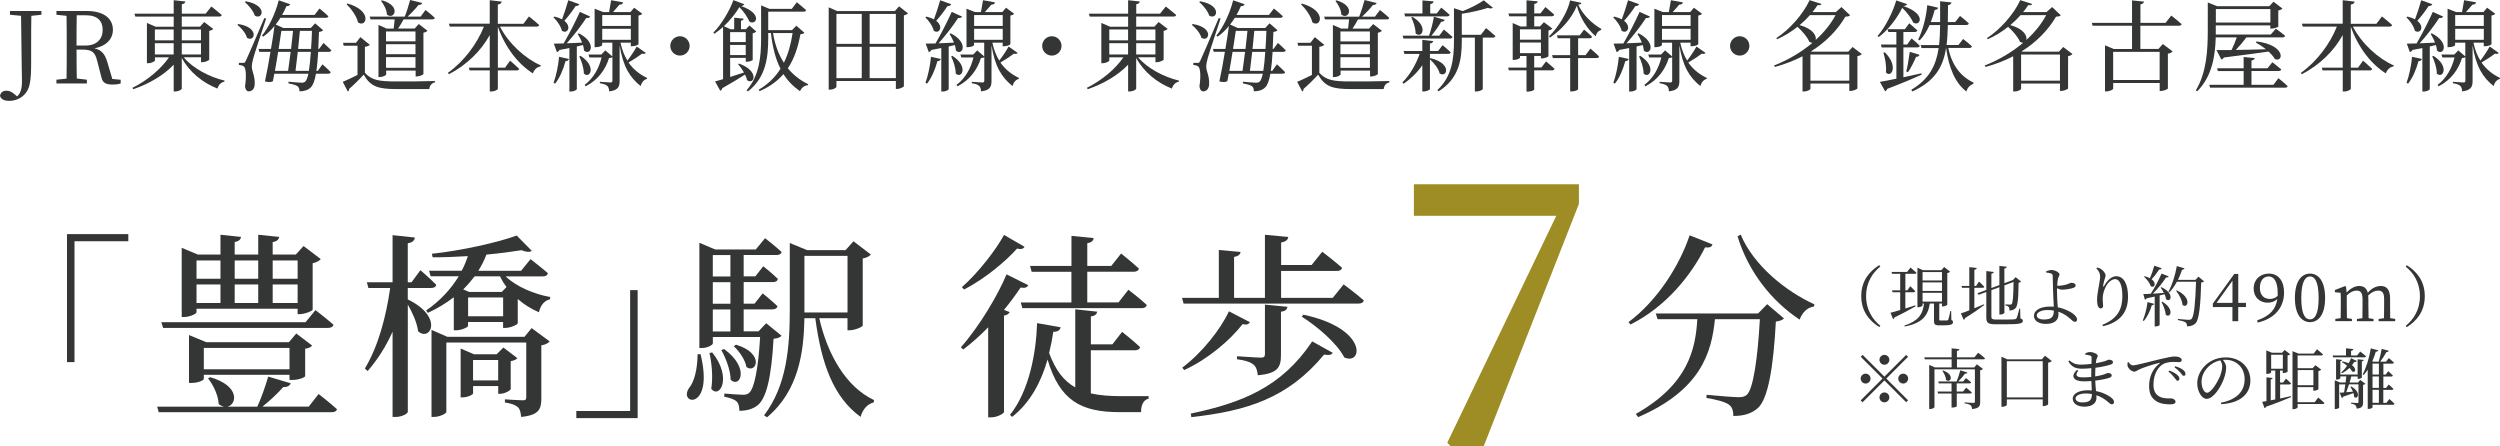 <?xml version="1.0" encoding="UTF-8"?>
<svg id="_レイヤー_2" data-name="レイヤー 2" xmlns="http://www.w3.org/2000/svg" viewBox="0 0 606.65 108.34">
  <defs>
    <style>
      .cls-1 {
        fill: #9e8c24;
      }

      .cls-1, .cls-2 {
        stroke-width: 0px;
      }

      .cls-2 {
        fill: #343636;
      }
    </style>
  </defs>
  <g id="contents">
    <g>
      <path class="cls-2" d="m10.06,3.58l-2.45.26c-.05,2.28-.05,4.61-.05,6.96v4.03c0,2.9-.07,4.27-.36,5.59-.53,2.66-2.71,4.06-4.94,4.06-1.01,0-1.97-.26-2.26-1.2.14-.91.77-1.27,1.58-1.27.62,0,1.15.22,1.87.79l.7.6c.79-.7,1.18-1.78,1.18-3.65,0-1.54-.1-4.1-.22-15.91l-2.69-.26v-.91h7.63v.91Z"/>
      <path class="cls-2" d="m29.28,19.35v.91c-.5.17-1.18.26-1.99.26-1.63,0-2.38-.46-2.66-1.68l-1.08-4.18c-.53-2.14-1.39-2.62-3.58-2.62h-1.39c0,2.45,0,4.75.05,7.01l2.45.29v.91h-7.39v-.91l2.45-.26c.05-2.3.05-4.61.05-6.96v-1.3c0-2.35,0-4.68-.05-6.98l-2.45-.26v-.91h7.37c3.98,0,6.34,1.7,6.34,4.61,0,2.06-1.51,3.91-4.51,4.44,1.66.36,2.54,1.3,3.14,3.31l1.22,4.13,2.04.19Zm-8.57-8.3c2.81,0,4.2-1.61,4.2-3.79s-1.25-3.55-4.01-3.55h-2.28c-.05,2.33-.05,4.63-.05,7.34h2.14Z"/>
      <path class="cls-2" d="m44.59,13.92c2.23,2.69,6.29,4.78,9.91,5.64l-.05.26c-.79.14-1.42.77-1.68,1.68-3.58-1.42-6.79-3.98-8.66-7.44v7.44c0,.26-.82.7-1.58.7h-.38v-6.5c-2.42,2.54-5.86,4.58-9.79,5.95l-.22-.34c3.65-1.8,6.91-4.56,8.86-7.39h-3.41v.77c0,.19-.84.65-1.63.65h-.31V5.57l2.11.91h4.39v-2.45h-9.31l-.22-.72h9.53V.05l2.83.31c-.07.34-.26.58-.86.67v2.28h5.78l1.39-1.73s1.56,1.2,2.52,2.06c-.07.26-.31.38-.65.38h-9.05v2.45h4.42l1.01-1.13,2.21,1.68c-.17.17-.5.38-.98.48v6.98c-.02.17-1.01.62-1.68.62h-.31v-1.2h-4.18Zm-7.01-6.77v2.64h4.56v-2.64h-4.56Zm0,6.07h4.56v-2.74h-4.56v2.74Zm6.53-6.07v2.64h4.66v-2.64h-4.66Zm4.66,6.07v-2.74h-4.66v2.74h4.66Z"/>
      <path class="cls-2" d="m57.82,5.83c5.3.84,3.96,4.54,2.11,3.34-.29-1.13-1.39-2.4-2.33-3.14l.22-.19Zm6.77-1.34c-.98,2.93-2.81,8.45-3.12,9.62-.22.74-.36,1.51-.36,2.11.02,1.13.79,2.21.7,4.22-.05,1.08-.6,1.73-1.46,1.73-.46,0-.79-.41-.89-1.2.36-2.47.24-4.49-.31-4.85-.31-.24-.7-.31-1.18-.36v-.5h1.06c.31,0,.38-.02.62-.5q.43-.84,4.49-10.37l.46.1ZM59.62.31c5.47.96,4.1,4.66,2.21,3.48-.36-1.15-1.49-2.5-2.42-3.29l.22-.19Zm17.59,12.27c-.1,1.82-.24,3.36-.43,4.61h.34l1.13-1.58s1.27,1.1,1.99,1.9c-.05.26-.29.38-.62.38h-2.95c-.29,1.66-.7,2.74-1.2,3.26-.7.74-1.66,1.01-2.81,1.01,0-.53-.1-.91-.41-1.2-.36-.31-1.3-.55-2.26-.72l.02-.41c1.01.1,2.62.24,3.14.24.48,0,.7-.07.96-.31.26-.26.5-.89.72-1.87h-8.26c-.1.65-.22,1.25-.34,1.8-.43.26-.94.31-1.94.07.46-2.11.94-4.68,1.34-7.18h-2.71l-.17-.7h3c.36-2.09.67-4.06.86-5.57-.84,1.03-1.75,1.9-2.74,2.59l-.31-.24c1.63-2.02,3.22-5.23,4.08-8.59l2.78.96c-.1.29-.41.5-.91.46-.31.74-.67,1.46-1.06,2.14h7.87l1.2-1.56s1.37,1.08,2.16,1.87c-.05.26-.26.38-.62.38h-11.02c-.36.58-.74,1.13-1.15,1.63l1.85.84h6.67l1.06-1.13,1.94,1.68c-.17.19-.46.34-1.01.41-.05,1.51-.1,2.88-.17,4.13h.19l1.08-1.46s1.18,1.06,1.9,1.78c-.05.26-.29.38-.62.38h-2.59Zm-9.72,0c-.24,1.54-.5,3.14-.77,4.61h3.19c.19-1.27.41-2.93.62-4.61h-3.05Zm.79-5.09c-.17,1.18-.41,2.71-.67,4.39h3.02c.19-1.56.36-3.12.48-4.39h-2.83Zm6.67,9.7c.19-1.18.36-2.74.48-4.61h-3.17c-.19,1.68-.38,3.34-.55,4.61h3.24Zm-2.18-9.7c-.12,1.27-.26,2.83-.43,4.39h3.14c.1-1.32.17-2.78.22-4.39h-2.93Z"/>
      <path class="cls-2" d="m88.54,17.67c1.68,1.82,3.43,2.09,7.61,2.09,2.76,0,6.5,0,9.38-.1v.34c-.79.17-1.25.72-1.37,1.61h-7.99c-4.39,0-6.26-.58-7.92-3.5-1.01,1.13-2.57,2.66-3.55,3.48.05.34-.07.48-.31.6l-1.22-2.33c.89-.36,2.26-1.01,3.58-1.68v-7.08h-3.36l-.14-.72h3.14l1.06-1.37,2.3,1.87c-.17.19-.53.38-1.2.48v6.31ZM84.34.86c6.17,1.75,4.56,6.02,2.52,4.56-.31-1.49-1.63-3.29-2.76-4.39l.24-.17Zm5.57,3.84l-.19-.67h8.5c.48-1.2.98-2.83,1.3-4.03l2.93.72c-.07.29-.38.5-.89.48-.65.84-1.66,1.92-2.64,2.83h3.14l1.2-1.61s1.42,1.1,2.26,1.92c-.07.26-.31.36-.62.36h-6.96c-.38.72-.89,1.56-1.34,2.23h4.01l1.01-1.1,2.11,1.63c-.14.19-.5.38-.98.48v10.01c-.02.17-.94.6-1.58.6h-.31v-1.42h-7.15v.91c0,.22-.74.65-1.56.65h-.31V6.05l1.99.89h1.7c.1-.7.17-1.56.24-2.23h-5.83ZM92.69.07c4.82,1.37,2.95,4.9,1.2,3.46-.05-1.13-.74-2.47-1.44-3.31l.24-.14Zm.98,7.56v2.4h7.15v-2.4h-7.15Zm0,5.52h7.15v-2.42h-7.15v2.42Zm7.15,3.31v-2.59h-7.15v2.59h7.15Z"/>
      <path class="cls-2" d="m121.32,6.46c2.16,4.18,6.17,7.78,9.91,9.41l-.07.26c-.82.12-1.51.7-1.85,1.68-3.62-2.3-6.7-6.26-8.5-11.33v9.94h1.75l1.22-1.7s1.39,1.18,2.21,1.99c-.07.26-.26.38-.6.38h-4.58v4.44c0,.24-.79.67-1.58.67h-.38v-5.11h-4.9l-.17-.67h5.06v-7.9c-2.16,3.89-5.54,7.2-9.91,9.5l-.24-.34c3.94-2.81,7.08-7.06,8.74-11.23h-8.28l-.22-.7h9.91V.05l2.9.34c-.07.36-.26.6-.94.72v4.66h6.22l1.34-1.78s1.56,1.22,2.47,2.09c-.07.26-.31.38-.65.38h-8.88Z"/>
      <path class="cls-2" d="m140.59,1.01c-.1.26-.41.48-.91.46-.79,1.22-1.82,2.57-2.74,3.58,1.87,1.44.72,3.34-.6,2.4-.24-1.1-1.22-2.47-2.04-3.24l.24-.19c.77.19,1.37.41,1.85.67.5-1.3,1.06-3.05,1.51-4.63l2.69.96Zm-6.26,19.08c.62-1.68,1.13-4.06,1.34-6.31l2.4.53c-.1.29-.36.53-.84.53-.55,2.06-1.44,4.1-2.52,5.45l-.38-.19Zm5.64-8.83v10.37c0,.14-.6.58-1.49.58h-.31v-10.56c-.74.14-1.54.31-2.42.48-.14.31-.38.46-.62.5l-.74-2.04c.55,0,1.37-.02,2.38-.05,1.37-2.33,2.93-5.42,3.94-7.66l2.52,1.15c-.14.24-.48.41-.98.34-1.1,1.73-2.95,4.15-4.73,6.14,1.13-.05,2.4-.1,3.72-.17-.29-.77-.7-1.51-1.06-2.11l.29-.14c4.54,2.33,2.78,5.62,1.25,4.18-.02-.43-.12-.89-.26-1.34l-1.46.34Zm.91,2.3c4.03,2.59,2.21,5.71.79,4.27.02-1.32-.58-3.05-1.1-4.15l.31-.12Zm15.82-.72c-.1.19-.46.34-.89.17-.74.58-2.04,1.44-3.29,2.16,1.25,1.8,2.83,2.93,4.49,3.74l-.02.24c-.74.17-1.27.82-1.54,1.73-2.62-2.11-4.27-4.7-5.09-9.91v8.66c0,1.34-.31,2.3-2.54,2.54-.02-.55-.14-1.01-.43-1.3-.31-.29-.82-.53-1.82-.67v-.36s2.11.17,2.54.17c.38,0,.5-.12.5-.43v-5.71c-.17.14-.41.17-.82.22-.84,2.69-2.59,5.28-5.69,6.86l-.22-.36c2.18-1.63,3.5-4.13,4.1-6.65h-2.95l-.22-.7h3.1l.98-1.01,1.7,1.46v-3.34h-2.47v.6c0,.14-.6.5-1.54.5h-.29V2.11l2.09.82h1.42c.17-.86.38-2.06.5-2.88l2.93.53c-.1.36-.41.55-.91.55-.43.53-1.06,1.22-1.58,1.8h4.25l.89-1.06,1.97,1.46c-.17.22-.41.36-.91.43v6.96c0,.1-.67.5-1.56.5h-.31v-.86h-2.5c.38,1.78.96,3.19,1.68,4.34.84-1.08,1.82-2.59,2.26-3.41l2.18,1.54Zm-10.56-9.19v2.64h6.94v-2.64h-6.94Zm6.94,6v-2.66h-6.94v2.66h6.94Z"/>
      <path class="cls-2" d="m165,13.49c-1.3,0-2.35-1.06-2.35-2.35s1.06-2.35,2.35-2.35,2.35,1.06,2.35,2.35-1.06,2.35-2.35,2.35Z"/>
      <path class="cls-2" d="m179.35,15.43c5.06,1.87,3.65,5.26,1.94,4.03-.1-.43-.26-.89-.5-1.37-1.37.89-3.19,1.99-5.52,3.31-.07.31-.29.55-.5.62l-1.25-2.26c.46-.12,1.13-.31,1.94-.55V6.53c-.67.62-1.39,1.18-2.11,1.66l-.26-.26c1.99-1.97,4.08-5.59,4.87-7.9l2.62.98c-.07.24-.29.41-.72.46,5.54,1.99,3.41,4.9,1.97,3.72-.38-.91-1.25-2.28-2.4-3.46-.89,1.46-2.23,3.19-3.77,4.63l1.61.74h.89v-2.81l2.3.24c-.05.24-.22.43-.65.5v2.06h1.2l.84-.91,1.66,1.46c-.14.17-.48.36-.86.43v6.48c-.05.1-.72.43-1.37.43h-.31v-.94h-3.79v4.63c1.03-.31,2.18-.7,3.36-1.08-.43-.74-.96-1.49-1.44-2.02l.26-.17Zm-2.18-7.63v2.4h3.79v-2.4h-3.79Zm3.79,5.57v-2.47h-3.79v2.47h3.79Zm14.23-5.42c-.19.24-.41.29-.96.36-.55,2.98-1.42,5.83-3.05,8.26,1.34,1.63,3,2.93,4.94,3.86l-.07.24c-.82.05-1.54.6-1.92,1.46-1.63-1.13-2.98-2.5-4.01-4.15-1.42,1.63-3.29,3.05-5.78,4.13l-.24-.34c2.33-1.34,4.03-3.07,5.3-5.09-1.18-2.3-1.92-5.14-2.33-8.67h-.65v1.2c0,4.37-.43,9.53-4.92,12.96l-.34-.24c3.1-3.55,3.53-8.06,3.53-12.7V1.3l2.04.86h5.4l1.22-1.61s1.42,1.13,2.26,1.9c-.05.26-.29.38-.6.38h-8.59v4.49h5.76l1.06-1.08,1.94,1.7Zm-7.61.07c.48,2.88,1.37,5.26,2.64,7.2,1.08-2.18,1.73-4.61,2.11-7.2h-4.75Z"/>
      <path class="cls-2" d="m220.35,3.24c-.17.19-.53.38-1.01.5v17.19c-.05.17-.94.65-1.66.65h-.29v-1.92h-14.42v1.37c0,.26-.7.72-1.54.72h-.34V1.78l2.06.91h13.99l1.03-1.15,2.16,1.7Zm-17.38.14v7.27h6.14V3.38h-6.14Zm0,15.58h6.14v-7.61h-6.14v7.61Zm8.06-15.58v7.27h6.36V3.38h-6.36Zm6.36,15.58v-7.61h-6.36v7.61h6.36Z"/>
      <path class="cls-2" d="m230.83,1.01c-.1.26-.41.48-.91.46-.79,1.22-1.82,2.57-2.74,3.58,1.87,1.44.72,3.34-.6,2.4-.24-1.1-1.22-2.47-2.04-3.24l.24-.19c.77.19,1.37.41,1.85.67.5-1.3,1.06-3.05,1.51-4.63l2.69.96Zm-6.26,19.08c.62-1.68,1.13-4.06,1.34-6.31l2.4.53c-.1.29-.36.53-.84.53-.55,2.06-1.44,4.1-2.52,5.45l-.38-.19Zm5.64-8.83v10.37c0,.14-.6.58-1.49.58h-.31v-10.56c-.74.14-1.54.31-2.42.48-.14.31-.38.46-.62.5l-.74-2.04c.55,0,1.37-.02,2.38-.05,1.37-2.33,2.93-5.42,3.94-7.66l2.52,1.15c-.14.24-.48.41-.98.34-1.1,1.73-2.95,4.15-4.73,6.14,1.13-.05,2.4-.1,3.72-.17-.29-.77-.7-1.51-1.06-2.11l.29-.14c4.54,2.33,2.78,5.62,1.25,4.18-.02-.43-.12-.89-.26-1.34l-1.46.34Zm.91,2.3c4.03,2.59,2.21,5.71.79,4.27.02-1.32-.58-3.05-1.1-4.15l.31-.12Zm15.82-.72c-.1.19-.46.34-.89.17-.74.58-2.04,1.44-3.29,2.16,1.25,1.8,2.83,2.93,4.49,3.74l-.02.24c-.74.17-1.27.82-1.54,1.73-2.62-2.11-4.27-4.7-5.09-9.91v8.66c0,1.34-.31,2.3-2.54,2.54-.02-.55-.14-1.01-.43-1.3-.31-.29-.82-.53-1.82-.67v-.36s2.11.17,2.54.17c.38,0,.5-.12.5-.43v-5.71c-.17.14-.41.17-.82.22-.84,2.69-2.59,5.28-5.69,6.86l-.22-.36c2.18-1.63,3.5-4.13,4.1-6.65h-2.95l-.22-.7h3.1l.98-1.01,1.7,1.46v-3.34h-2.47v.6c0,.14-.6.5-1.54.5h-.29V2.11l2.09.82h1.42c.17-.86.38-2.06.5-2.88l2.93.53c-.1.36-.41.55-.91.55-.43.53-1.06,1.22-1.58,1.8h4.25l.89-1.06,1.97,1.46c-.17.22-.41.36-.91.43v6.96c0,.1-.67.5-1.56.5h-.31v-.86h-2.5c.38,1.78.96,3.19,1.68,4.34.84-1.08,1.82-2.59,2.26-3.41l2.18,1.54Zm-10.56-9.19v2.64h6.94v-2.64h-6.94Zm6.94,6v-2.66h-6.94v2.66h6.94Z"/>
      <path class="cls-2" d="m255.24,13.49c-1.3,0-2.35-1.06-2.35-2.35s1.06-2.35,2.35-2.35,2.35,1.06,2.35,2.35-1.06,2.35-2.35,2.35Z"/>
      <path class="cls-2" d="m276.19,13.92c2.23,2.69,6.29,4.78,9.91,5.64l-.05.26c-.79.14-1.42.77-1.68,1.68-3.58-1.42-6.79-3.98-8.66-7.44v7.44c0,.26-.82.7-1.58.7h-.38v-6.5c-2.42,2.54-5.86,4.58-9.79,5.95l-.22-.34c3.65-1.8,6.91-4.56,8.86-7.39h-3.41v.77c0,.19-.84.65-1.63.65h-.31V5.57l2.11.91h4.39v-2.45h-9.31l-.22-.72h9.53V.05l2.83.31c-.07.34-.26.58-.86.67v2.28h5.78l1.39-1.73s1.56,1.2,2.52,2.06c-.07.26-.31.38-.65.38h-9.05v2.45h4.42l1.01-1.13,2.21,1.68c-.17.17-.5.38-.98.48v6.98c-.02.17-1.01.62-1.68.62h-.31v-1.2h-4.18Zm-7.01-6.77v2.64h4.56v-2.64h-4.56Zm0,6.07h4.56v-2.74h-4.56v2.74Zm6.53-6.07v2.64h4.66v-2.64h-4.66Zm4.66,6.07v-2.74h-4.66v2.74h4.66Z"/>
      <path class="cls-2" d="m289.42,5.83c5.3.84,3.96,4.54,2.11,3.34-.29-1.13-1.39-2.4-2.33-3.14l.22-.19Zm6.77-1.34c-.98,2.93-2.81,8.45-3.12,9.62-.22.74-.36,1.51-.36,2.11.02,1.13.79,2.21.7,4.22-.05,1.08-.6,1.73-1.46,1.73-.46,0-.79-.41-.89-1.2.36-2.47.24-4.49-.31-4.85-.31-.24-.7-.31-1.18-.36v-.5h1.06c.31,0,.38-.02.62-.5q.43-.84,4.49-10.37l.46.1Zm-4.97-4.18c5.47.96,4.1,4.66,2.21,3.48-.36-1.15-1.49-2.5-2.42-3.29l.22-.19Zm17.59,12.27c-.1,1.82-.24,3.36-.43,4.61h.34l1.13-1.58s1.27,1.1,1.99,1.9c-.05.26-.29.38-.62.38h-2.95c-.29,1.66-.7,2.74-1.2,3.26-.7.74-1.66,1.01-2.81,1.01,0-.53-.1-.91-.41-1.2-.36-.31-1.3-.55-2.26-.72l.02-.41c1.01.1,2.62.24,3.14.24.48,0,.7-.07.96-.31.26-.26.5-.89.72-1.87h-8.26c-.1.65-.22,1.25-.34,1.8-.43.26-.94.31-1.94.07.46-2.11.94-4.68,1.34-7.18h-2.71l-.17-.7h3c.36-2.09.67-4.06.86-5.57-.84,1.03-1.75,1.9-2.74,2.59l-.31-.24c1.63-2.02,3.22-5.23,4.08-8.59l2.78.96c-.1.29-.41.5-.91.46-.31.74-.67,1.46-1.06,2.14h7.87l1.2-1.56s1.37,1.08,2.16,1.87c-.05.26-.26.38-.62.38h-11.02c-.36.58-.74,1.13-1.15,1.63l1.85.84h6.67l1.06-1.13,1.94,1.68c-.17.19-.46.34-1.01.41-.05,1.51-.1,2.88-.17,4.13h.19l1.08-1.46s1.18,1.06,1.9,1.78c-.05.26-.29.38-.62.38h-2.59Zm-9.72,0c-.24,1.54-.5,3.14-.77,4.61h3.19c.19-1.27.41-2.93.62-4.61h-3.05Zm.79-5.09c-.17,1.18-.41,2.71-.67,4.39h3.02c.19-1.56.36-3.12.48-4.39h-2.83Zm6.67,9.7c.19-1.18.36-2.74.48-4.61h-3.17c-.19,1.68-.38,3.34-.55,4.61h3.24Zm-2.18-9.7c-.12,1.27-.26,2.83-.43,4.39h3.14c.1-1.32.17-2.78.22-4.39h-2.93Z"/>
      <path class="cls-2" d="m320.14,17.67c1.68,1.82,3.43,2.09,7.61,2.09,2.76,0,6.5,0,9.38-.1v.34c-.79.17-1.25.72-1.37,1.61h-7.99c-4.39,0-6.26-.58-7.92-3.5-1.01,1.13-2.57,2.66-3.55,3.48.05.34-.07.48-.31.6l-1.22-2.33c.89-.36,2.26-1.01,3.58-1.68v-7.08h-3.36l-.14-.72h3.14l1.06-1.37,2.3,1.87c-.17.19-.53.38-1.2.48v6.31Zm-4.2-16.8c6.17,1.75,4.56,6.02,2.52,4.56-.31-1.49-1.63-3.29-2.76-4.39l.24-.17Zm5.57,3.84l-.19-.67h8.5c.48-1.2.98-2.83,1.3-4.03l2.93.72c-.07.29-.38.5-.89.48-.65.84-1.66,1.92-2.64,2.83h3.14l1.2-1.61s1.42,1.1,2.26,1.92c-.07.26-.31.36-.62.36h-6.96c-.38.72-.89,1.56-1.34,2.23h4.01l1.01-1.1,2.11,1.63c-.14.19-.5.38-.98.48v10.01c-.02.17-.94.6-1.58.6h-.31v-1.42h-7.15v.91c0,.22-.74.65-1.56.65h-.31V6.05l1.99.89h1.7c.1-.7.17-1.56.24-2.23h-5.83Zm2.78-4.63c4.82,1.37,2.95,4.9,1.2,3.46-.05-1.13-.74-2.47-1.44-3.31l.24-.14Zm.98,7.56v2.4h7.15v-2.4h-7.15Zm0,5.52h7.15v-2.42h-7.15v2.42Zm7.15,3.31v-2.59h-7.15v2.59h7.15Z"/>
      <path class="cls-2" d="m347.04,14.09c5.47,1.3,4.08,4.92,2.3,3.72-.24-1.15-1.37-2.54-2.35-3.41v7.2c0,.19-.82.6-1.49.6h-.36v-6.38c-1.2,1.75-2.74,3.26-4.54,4.51l-.29-.34c1.87-1.87,3.29-4.39,4.18-6.91h-3.7l-.19-.7h4.54v-2.71l2.62.29c-.02.29-.24.53-.77.6v1.82h1.97l1.1-1.42s1.2.98,1.97,1.73c-.07.26-.31.38-.65.38h-4.39v1.06l.05-.05Zm-6.48-4.73l-.19-.7h6.41c.46-1.37.96-3.24,1.18-4.61l2.62.77c-.1.26-.36.48-.86.46-.55.98-1.49,2.3-2.38,3.38h1.92l1.1-1.49s1.32,1.06,2.11,1.8c-.07.26-.31.38-.65.38h-11.26Zm.24-6.1h4.37V.1l2.71.24c-.05.34-.24.55-.82.65v2.28h1.58l1.1-1.42s1.27,1.01,2.04,1.75c-.07.26-.31.38-.65.38h-10.18l-.17-.72Zm1.94.84c4.06,2.35,2.21,5.42.77,3.98,0-1.25-.55-2.86-1.06-3.86l.29-.12Zm17.86,2.71s1.42,1.13,2.28,1.94c-.07.26-.31.38-.65.38h-2.42v12.46c0,.14-.62.6-1.61.6h-.31v-13.06h-3.17v.77c0,4.32-.55,9.12-5.64,12.26l-.29-.31c3.5-3.26,4.03-7.46,4.03-11.98V1.99l2.14.7c1.92-.74,3.98-1.82,5.09-2.62l2.21,1.8c-.22.22-.62.24-1.25.05-1.54.5-4.01,1.1-6.29,1.42v5.11h4.63l1.25-1.63Z"/>
      <path class="cls-2" d="m375.17,14.91s1.27,1.06,2.06,1.78c-.07.26-.29.38-.62.38h-4.32v4.66c-.02.12-.62.5-1.56.5h-.31v-5.16h-4.27l-.19-.67h4.46v-2.81h-1.58v.41c0,.17-.74.55-1.51.55h-.26V5.59l1.9.84h1.46v-2.47h-4.2l-.19-.7h4.39V.07l2.71.26c-.05.31-.24.53-.84.62v2.3h1.51l1.2-1.54s1.32,1.08,2.14,1.85c-.05.26-.31.38-.65.38h-4.2v2.47h1.39l.96-1.03,2.06,1.56c-.17.17-.53.36-.96.46v6.24c-.05.17-.94.53-1.54.53h-.29v-.6h-1.63v2.81h1.75l1.13-1.49Zm-6.34-7.8v2.52h5.09v-2.52h-5.09Zm0,5.78h5.09v-2.57h-5.09v2.57Zm14.93-12.19c-.05.26-.29.38-.79.43,1.1,2.45,3.38,4.61,5.59,5.88l-.02.26c-.72.22-1.2.82-1.32,1.54-2.04-1.73-3.79-4.46-4.58-7.42-1.22,3.05-3.86,5.98-6.53,7.73l-.22-.31c2.18-2.04,4.58-5.98,5.11-8.71l2.76.6Zm2.16,11.09s1.34,1.1,2.11,1.92c-.05.26-.29.38-.6.38h-4.49v7.56c-.02.12-.62.53-1.58.53h-.34v-8.09h-4.2l-.19-.72h4.39v-4.08h-3.02l-.19-.72h5.52l1.06-1.39s1.2.98,1.94,1.73c-.07.26-.31.38-.62.38h-2.76v4.08h1.8l1.18-1.58Z"/>
      <path class="cls-2" d="m397.75,1.01c-.1.26-.41.48-.91.46-.79,1.22-1.82,2.57-2.74,3.58,1.87,1.44.72,3.34-.6,2.4-.24-1.1-1.22-2.47-2.04-3.24l.24-.19c.77.19,1.37.41,1.85.67.5-1.3,1.06-3.05,1.51-4.63l2.69.96Zm-6.26,19.08c.62-1.68,1.13-4.06,1.34-6.31l2.4.53c-.1.29-.36.53-.84.53-.55,2.06-1.44,4.1-2.52,5.45l-.38-.19Zm5.64-8.83v10.37c0,.14-.6.58-1.49.58h-.31v-10.56c-.74.14-1.54.31-2.42.48-.14.31-.38.46-.62.5l-.74-2.04c.55,0,1.37-.02,2.38-.05,1.37-2.33,2.93-5.42,3.94-7.66l2.52,1.15c-.14.24-.48.41-.98.34-1.1,1.73-2.95,4.15-4.73,6.14,1.13-.05,2.4-.1,3.72-.17-.29-.77-.7-1.51-1.06-2.11l.29-.14c4.54,2.33,2.78,5.62,1.25,4.18-.02-.43-.12-.89-.26-1.34l-1.46.34Zm.91,2.3c4.03,2.59,2.21,5.71.79,4.27.02-1.32-.58-3.05-1.1-4.15l.31-.12Zm15.82-.72c-.1.19-.46.34-.89.17-.74.58-2.04,1.44-3.29,2.16,1.25,1.8,2.83,2.93,4.49,3.74l-.02.24c-.74.17-1.27.82-1.54,1.73-2.62-2.11-4.27-4.7-5.09-9.91v8.66c0,1.34-.31,2.3-2.54,2.54-.02-.55-.14-1.01-.43-1.3-.31-.29-.82-.53-1.82-.67v-.36s2.11.17,2.54.17c.38,0,.5-.12.5-.43v-5.71c-.17.14-.41.17-.82.22-.84,2.69-2.59,5.28-5.69,6.86l-.22-.36c2.18-1.63,3.5-4.13,4.1-6.65h-2.95l-.22-.7h3.1l.98-1.01,1.7,1.46v-3.34h-2.47v.6c0,.14-.6.5-1.54.5h-.29V2.11l2.09.82h1.42c.17-.86.38-2.06.5-2.88l2.93.53c-.1.36-.41.55-.91.55-.43.53-1.06,1.22-1.58,1.8h4.25l.89-1.06,1.97,1.46c-.17.22-.41.36-.91.43v6.96c0,.1-.67.5-1.56.5h-.31v-.86h-2.5c.38,1.78.96,3.19,1.68,4.34.84-1.08,1.82-2.59,2.26-3.41l2.18,1.54Zm-10.56-9.19v2.64h6.94v-2.64h-6.94Zm6.94,6v-2.66h-6.94v2.66h6.94Z"/>
      <path class="cls-2" d="m422.16,13.49c-1.3,0-2.35-1.06-2.35-2.35s1.06-2.35,2.35-2.35,2.35,1.06,2.35,2.35-1.06,2.35-2.35,2.35Z"/>
      <path class="cls-2" d="m451.78,13.13c-.17.19-.55.41-1.06.5v7.82c-.02.17-.98.62-1.66.62h-.31v-1.8h-9.43v1.27c0,.17-.62.65-1.58.65h-.34v-8.54c-2.02,1.06-4.25,1.92-6.7,2.59l-.22-.34c3.48-1.37,6.7-3.29,9.34-5.52-.22,0-.48-.05-.77-.22-.46-1.18-1.75-2.64-2.88-3.65-1.51,1.2-3.19,2.26-4.92,3l-.22-.26c3.26-2.11,6.53-5.83,8.09-9.22l2.88.94c-.1.24-.29.36-.94.26-.36.58-.79,1.13-1.25,1.7h5.67l1.37-1.22,2.09,1.99c-.19.24-.48.31-1.13.34-1.92,3.24-4.7,6.14-8.35,8.42l.17.07h8.88l1.03-1.13,2.23,1.7Zm-12.58-9.46c-.74.84-1.58,1.66-2.5,2.42,3.29.91,4.15,2.64,3.89,3.6,2.02-1.82,3.67-3.86,4.82-6.02h-6.22Zm9.55,15.91v-6.34h-9.43v6.34h9.43Z"/>
      <path class="cls-2" d="m464.26,5.45c-.43-.96-1.39-2.35-2.66-3.55-1.2,2.42-3.31,5.3-5.69,7.08l-.31-.24c1.97-2.18,3.84-6.12,4.54-8.64l2.62.89c-.07.26-.31.46-.94.46,5.98,2.02,3.96,5.14,2.45,4.01Zm2.06,12.65c-1.87.86-4.56,2.02-8.35,3.46-.1.29-.29.5-.53.58l-1.27-2.28c.86-.12,2.28-.41,4.01-.77v-7.58h-3.58l-.17-.7h3.74v-3.05h-1.94l-.19-.67h4.2l1.06-1.44s1.22,1.03,1.97,1.73c-.07.26-.31.38-.65.38h-2.74v3.05h.91l1.08-1.49s1.25,1.03,1.99,1.8c-.07.26-.29.38-.62.38h-3.36v7.25c1.37-.31,2.86-.62,4.37-.96l.07.31Zm-8.95-5.4c3.38,3.29,1.58,6.38.26,4.87.19-1.51-.19-3.46-.6-4.78l.34-.1Zm5.21,4.66c.31-1.22.62-3.14.84-4.78l2.38.72c-.1.29-.36.5-.84.5-.55,1.25-1.25,2.71-1.97,3.72l-.41-.17Zm10.2-5.71c.86,4.25,3.1,6.98,6.12,8.38l-.05.29c-.86.38-1.51,1.03-1.66,1.9-2.74-2.06-4.27-5.71-4.94-10.56h-.02c-.72,4.58-2.69,8.04-8.18,10.54l-.26-.41c4.34-2.57,6-5.86,6.65-10.13h-4.18l-.17-.72h4.44c.17-1.49.24-3.12.26-4.85h-2.57c-.65,1.46-1.44,2.76-2.4,3.72l-.36-.22c1.08-2.14,1.92-5.18,2.21-8.33l2.66.62c-.1.29-.34.5-.86.53-.26,1.03-.58,2.02-.94,2.95h2.26c.02-1.58,0-3.26,0-5.06l2.76.29c-.07.34-.29.58-.84.67-.02,1.44-.02,2.81-.05,4.1h1.78l1.18-1.49s1.32,1.03,2.14,1.82c-.07.26-.31.38-.65.38h-4.44c-.05,1.73-.12,3.36-.31,4.85h2.88l1.13-1.46s1.37,1.03,2.14,1.8c-.05.26-.29.38-.62.38h-5.09Z"/>
      <path class="cls-2" d="m502.9,13.13c-.17.19-.55.41-1.06.5v7.82c-.02.17-.98.62-1.66.62h-.31v-1.8h-9.43v1.27c0,.17-.62.65-1.58.65h-.34v-8.54c-2.02,1.06-4.25,1.92-6.7,2.59l-.22-.34c3.48-1.37,6.7-3.29,9.34-5.52-.22,0-.48-.05-.77-.22-.46-1.18-1.75-2.64-2.88-3.65-1.51,1.2-3.19,2.26-4.92,3l-.22-.26c3.26-2.11,6.53-5.83,8.09-9.22l2.88.94c-.1.24-.29.36-.94.26-.36.58-.79,1.13-1.25,1.7h5.67l1.37-1.22,2.09,1.99c-.19.24-.48.31-1.13.34-1.92,3.24-4.7,6.14-8.35,8.42l.17.07h8.88l1.03-1.13,2.23,1.7Zm-12.58-9.46c-.74.84-1.58,1.66-2.5,2.42,3.29.91,4.15,2.64,3.89,3.6,2.02-1.82,3.67-3.86,4.82-6.02h-6.22Zm9.55,15.91v-6.34h-9.43v6.34h9.43Z"/>
      <path class="cls-2" d="m526.87,3.77s1.58,1.22,2.52,2.09c-.07.26-.29.38-.65.38h-9.36v5.64h4.39l1.06-1.2,2.38,1.8c-.17.22-.6.46-1.15.55v8.47c-.02.14-1.03.58-1.7.58h-.29v-1.94h-11.28v1.37c0,.22-.84.67-1.68.67h-.31v-11.18l2.14.89h4.42v-5.64h-9.58l-.17-.7h9.75V.1l2.9.29c-.07.34-.29.58-.86.67v4.49h6.1l1.39-1.78Zm-14.09,8.81v6.84h11.28v-6.84h-11.28Z"/>
      <path class="cls-2" d="m537.67,9.07c-.12,4.25-.79,9.38-4.49,13.08l-.34-.22c2.62-4.37,2.9-9.72,2.9-14.62V.6l2.28.91h12.65l1.01-1.1,2.18,1.66c-.14.19-.53.38-1.01.48v3.89c-.02.14-1.01.5-1.63.5h-.31v-.77h-13.23v2.21h13.35l1.22-1.42s1.37.96,2.26,1.73c-.07.26-.31.38-.65.38h-8.74c-.77,1.03-1.73,2.16-2.57,3.05,2.11-.02,4.63-.1,7.3-.17-.82-.65-1.68-1.22-2.45-1.63l.19-.26c7.1.86,6.58,5.18,4.44,4.27-.34-.6-.89-1.22-1.56-1.82-2.54.38-6.02.84-10.82,1.44-.14.26-.38.43-.62.48l-1.18-2.28c.89.02,2.14.02,3.65,0,.46-.94.94-2.09,1.27-3.07h-5.11Zm15.22,9.91s1.39,1.1,2.23,1.92c-.07.26-.31.38-.62.38h-18.19l-.22-.7h8.35v-3.34h-6.26l-.17-.67h6.43v-2.74l2.69.26c-.05.29-.24.5-.79.6v1.87h3.89l1.18-1.46s1.32,1.01,2.16,1.75c-.07.26-.31.38-.65.38h-6.58v3.34h5.33l1.22-1.61Zm-15.19-16.78v3.26h13.23v-3.26h-13.23Z"/>
      <path class="cls-2" d="m570.96,6.46c2.16,4.18,6.17,7.78,9.91,9.41l-.07.26c-.82.12-1.51.7-1.85,1.68-3.62-2.3-6.7-6.26-8.5-11.33v9.94h1.75l1.22-1.7s1.39,1.18,2.21,1.99c-.07.26-.26.38-.6.38h-4.58v4.44c0,.24-.79.67-1.58.67h-.38v-5.11h-4.9l-.17-.67h5.06v-7.9c-2.16,3.89-5.54,7.2-9.91,9.5l-.24-.34c3.94-2.81,7.08-7.06,8.74-11.23h-8.28l-.22-.7h9.91V.05l2.9.34c-.07.36-.26.6-.94.72v4.66h6.22l1.34-1.78s1.56,1.22,2.47,2.09c-.07.26-.31.38-.65.38h-8.88Z"/>
      <path class="cls-2" d="m590.23,1.01c-.1.26-.41.48-.91.46-.79,1.22-1.82,2.57-2.74,3.58,1.87,1.44.72,3.34-.6,2.4-.24-1.1-1.22-2.47-2.04-3.24l.24-.19c.77.19,1.37.41,1.85.67.5-1.3,1.06-3.05,1.51-4.63l2.69.96Zm-6.26,19.08c.62-1.68,1.13-4.06,1.34-6.31l2.4.53c-.1.29-.36.53-.84.53-.55,2.06-1.44,4.1-2.52,5.45l-.38-.19Zm5.64-8.83v10.37c0,.14-.6.58-1.49.58h-.31v-10.56c-.74.14-1.54.31-2.42.48-.14.31-.38.46-.62.5l-.74-2.04c.55,0,1.37-.02,2.38-.05,1.37-2.33,2.93-5.42,3.94-7.66l2.52,1.15c-.14.24-.48.41-.98.34-1.1,1.73-2.95,4.15-4.73,6.14,1.13-.05,2.4-.1,3.72-.17-.29-.77-.7-1.51-1.06-2.11l.29-.14c4.54,2.33,2.78,5.62,1.25,4.18-.02-.43-.12-.89-.26-1.34l-1.46.34Zm.91,2.3c4.03,2.59,2.21,5.71.79,4.27.02-1.32-.58-3.05-1.1-4.15l.31-.12Zm15.82-.72c-.1.19-.46.34-.89.17-.74.58-2.04,1.44-3.29,2.16,1.25,1.8,2.83,2.93,4.49,3.74l-.02.24c-.74.17-1.27.82-1.54,1.73-2.62-2.11-4.27-4.7-5.09-9.91v8.66c0,1.34-.31,2.3-2.54,2.54-.02-.55-.14-1.01-.43-1.3-.31-.29-.82-.53-1.82-.67v-.36s2.11.17,2.54.17c.38,0,.5-.12.5-.43v-5.71c-.17.14-.41.17-.82.22-.84,2.69-2.59,5.28-5.69,6.86l-.22-.36c2.18-1.63,3.5-4.13,4.1-6.65h-2.95l-.22-.7h3.1l.98-1.01,1.7,1.46v-3.34h-2.47v.6c0,.14-.6.5-1.54.5h-.29V2.11l2.09.82h1.42c.17-.86.38-2.06.5-2.88l2.93.53c-.1.36-.41.55-.91.55-.43.53-1.06,1.22-1.58,1.8h4.25l.89-1.06,1.97,1.46c-.17.22-.41.36-.91.43v6.96c0,.1-.67.5-1.56.5h-.31v-.86h-2.5c.38,1.78.96,3.19,1.68,4.34.84-1.08,1.82-2.59,2.26-3.41l2.18,1.54Zm-10.56-9.19v2.64h6.94v-2.64h-6.94Zm6.94,6v-2.66h-6.94v2.66h6.94Z"/>
    </g>
    <g>
      <g>
        <path class="cls-2" d="m16.26,56.81h14.88v1.73h-13.06v29.33h-1.82v-31.06Z"/>
        <path class="cls-2" d="m77.31,95.6s2.78,2.16,4.46,3.7c-.1.48-.58.72-1.25.72h-42l-.38-1.34h16.18c-.38-.1-.82-.29-1.25-.62-.1-2.16-1.34-4.7-2.59-6.24l.53-.29c7.3,2.11,6.48,6.62,4.18,7.15h7.25c.96-2.11,2.02-5.09,2.64-7.3l5.47,1.63c-.24.58-.82.96-1.82.91-1.25,1.44-3.17,3.26-5.04,4.75h11.23l2.4-3.07Zm-37.73-16.03l-.43-1.39h35l2.4-2.93s2.64,2.02,4.37,3.55c-.14.53-.62.77-1.3.77h-40.04Zm8.11-3.79c0,.34-1.58,1.15-3.07,1.15h-.53v-16.8l3.89,1.63h5.52v-4.8l4.99.53c-.1.62-.53,1.06-1.54,1.25v3.02h5.71v-4.8l5.09.53c-.1.62-.53,1.1-1.58,1.25v3.02h5.62l1.87-2.06,4.18,3.17c-.29.38-1.06.82-1.97,1.01v11.28c-.05.29-1.87,1.06-3.07,1.06h-.58v-1.3h-24.53v.86Zm22.56,16.42v-1.25h-20.79v1.01c0,.24-1.15.96-3.02.96h-.58v-11.62l4.18,1.73h20.07l1.78-2.11,3.84,2.93c-.29.38-.72.62-1.68.77v6.67c0,.19-1.34.91-3.17.91h-.62Zm-22.56-28.99v4.42h5.81v-4.42h-5.81Zm5.81,5.81h-5.81v4.51h5.81v-4.51Zm16.75,20.59v-5.18h-20.79v5.18h20.79Zm-13.3-26.4v4.42h5.71v-4.42h-5.71Zm0,10.32h5.71v-4.51h-5.71v4.51Zm9.22-10.32v4.42h6.05v-4.42h-6.05Zm6.05,10.32v-4.51h-6.05v4.51h6.05Z"/>
        <path class="cls-2" d="m98.96,72.66c8.83,4.27,5.42,10.37,2.5,7.73-.24-2.02-1.39-4.56-2.5-6.48v26.02c0,.48-1.54,1.25-2.93,1.25h-.77v-20.69c-1.54,3.46-3.55,6.67-6.05,9.55l-.67-.62c3.26-5.42,5.14-12.53,6.14-19.54h-5.28l-.38-1.39h6.24v-11.43l5.42.58c-.14.72-.53,1.2-1.73,1.39v9.46h.91l2.16-2.93s2.4,2.06,3.84,3.55c-.1.53-.58.77-1.25.77h-5.66v2.78Zm23.71-5.62c2.64,2.54,6.91,4.32,10.85,5.04l-.05.53c-1.34.34-2.3,1.39-2.69,3.17-1.87-.82-3.6-1.87-5.14-3.22v5.86c0,.38-1.82,1.15-2.98,1.15h-.58v-1.44h-8.5v.96c0,.29-1.54,1.06-2.93,1.06h-.53v-8.02c-1.92,1.49-4.03,2.74-6.29,3.79l-.43-.58c3.26-2.21,6-5.14,7.92-8.3h-6.82l-.38-1.34h7.92c.62-1.15,1.1-2.35,1.49-3.55-2.83.19-5.76.29-8.54.29l-.19-.86c7.2-.77,15.99-2.74,20.59-4.42l3.65,3.7c-.43.38-1.34.34-2.5-.14-2.4.38-5.33.77-8.5,1.06-.53,1.39-1.2,2.69-1.97,3.94h10.37l2.3-2.83s2.64,2.02,4.22,3.41c-.14.53-.53.77-1.2.77h-9.12Zm6.34,12.58l4.37,3.22c-.29.38-1.01.82-2.02.96v12.86c0,2.59-.53,4.08-4.9,4.51-.1-1.01-.24-1.82-.77-2.35-.62-.53-1.49-.91-3.17-1.15v-.77s3.46.24,4.32.24c.77,0,.86-.24.86-.82v-13.2h-19.39v16.85c0,.34-1.54,1.2-3.02,1.2h-.58v-21.12l3.84,1.68h18.72l1.73-2.11Zm-5.09,14.79c0,.34-1.49,1.15-2.54,1.15h-.48v-1.87h-6.1v1.78c0,.29-1.34.96-2.54.96h-.48v-11.86l3.22,1.39h5.52l1.63-1.63,3.41,2.59c-.24.29-.91.62-1.63.72v6.77Zm-8.74-27.36c-.86,1.1-1.78,2.21-2.78,3.17l1.44.62h7.92l1.15-1.2c-.62-.82-1.15-1.68-1.58-2.59h-6.14Zm6.91,9.7v-4.56h-8.5v4.56h8.5Zm-1.2,15.55v-4.94h-6.1v4.94h6.1Z"/>
        <path class="cls-2" d="m154.73,101.46h-14.88v-1.73h13.06v-29.33h1.82v31.06Z"/>
        <path class="cls-2" d="m170,85.95c3.36,13.78-5.47,12.29-2.83,8.26,1.3-1.54,2.06-4.51,2.11-8.26h.72Zm19.63-4.46c-.34.38-.91.62-1.92.72-.53,9.6-1.78,14.35-3.79,16.08-1.25,1.01-2.78,1.39-4.51,1.39,0-.91-.14-1.78-.67-2.26-.53-.53-1.68-.91-2.98-1.15v-.77c1.39.1,3.55.29,4.42.29.82,0,1.2-.1,1.63-.48,1.15-1.01,2.16-5.38,2.64-13.54h-11.47v1.58c0,.24-1.06,1.1-2.74,1.1h-.53v-25.54l3.84,1.63h9.84l2.26-2.74s2.5,1.92,4.03,3.36c-.14.48-.58.72-1.25.72h-7.97v5.18h2.83l1.92-2.45s2.21,1.73,3.55,3.07c-.1.53-.58.77-1.2.77h-7.1v5.23h2.64l1.97-2.5s2.21,1.78,3.6,3.12c-.14.53-.58.77-1.25.77h-6.96v5.33h3.6l1.87-1.97,3.7,3.02Zm-16.8,4.03c4.9,6.1,1.82,11.38-.24,8.83.48-2.78.1-6.34-.43-8.69l.67-.14Zm.14-23.62v5.18h4.27v-5.18h-4.27Zm4.27,6.58h-4.27v5.23h4.27v-5.23Zm-4.27,11.95h4.27v-5.33h-4.27v5.33Zm2.74,4.27c6.43,4.66,3.79,9.65,1.58,7.44,0-2.26-1.2-5.33-2.26-7.2l.67-.24Zm2.88-1.06c7.06,2.11,4.94,7.15,2.54,5.42-.29-1.73-1.73-3.84-3.07-5.04l.53-.38Zm20.21-6.43c2.02,8.88,6.53,16.71,13.3,19.87l-.1.58c-1.44.34-2.64,1.58-3.17,3.5-6.53-4.75-9.5-12.72-10.99-23.95h-2.64c-.14,8.21-1.39,17.62-9.07,24.05l-.72-.48c5.52-7.25,6.24-16.56,6.24-25.73v-16.08l4.22,1.73h9.31l1.92-2.16,4.22,3.22c-.29.38-1.06.82-1.97.96v16.27c-.05.34-1.92,1.15-3.17,1.15h-.53v-2.93h-6.86Zm-3.6-1.39h10.46v-13.73h-10.46v13.73Z"/>
        <path class="cls-2" d="m249.53,69.2c-.29.53-.72.77-1.87.58-1.1,1.63-2.45,3.5-4.03,5.42l1.39.53c-.19.38-.62.72-1.39.86v23.43c-.05.29-1.58,1.25-3.07,1.25h-.77v-21.84c-1.87,1.92-3.94,3.79-6.05,5.38l-.58-.53c4.51-5.09,9.02-12.72,11.09-17.71l5.28,2.64Zm-.91-9.31c-.29.48-.77.67-1.82.43-2.83,3.17-7.78,7.3-12.86,9.94l-.53-.58c3.98-3.5,8.21-8.98,10.23-12.67l4.99,2.88Zm30.1,36.24v.62c-1.25.24-1.87,1.63-1.82,3.26h-5.23c-9.22,0-14.5-2.69-17.47-12.77-1.49,5.23-4.08,10.37-8.59,13.92l-.53-.48c4.61-5.76,6.34-14.88,6.58-22.27l5.71,1.01c-.14.72-.72,1.1-1.78,1.1-.24,1.68-.58,3.41-1.01,5.14,1.54,4.18,3.55,6.77,6.34,8.35v-18.96l5.33.58c-.1.58-.48,1.01-1.54,1.15v6.77h5.23l2.35-3.02s2.69,2.11,4.37,3.7c-.14.53-.62.77-1.3.77h-10.66v10.46c2.11.48,4.56.67,7.34.67h6.67Zm-28.75-31.59h10.03v-7.3l5.38.53c-.05.62-.48,1.06-1.54,1.25v5.52h5.81l2.4-3.02s2.64,2.11,4.32,3.65c-.14.53-.58.77-1.25.77h-11.28v7.44h7.58l2.4-3.07s2.78,2.11,4.46,3.7c-.14.53-.62.77-1.25.77h-28.95l-.38-1.39h12.29v-7.44h-9.65l-.38-1.39Z"/>
        <path class="cls-2" d="m326.05,69.01s3.07,2.26,4.9,3.89c-.14.53-.62.77-1.3.77h-42.44l-.38-1.39h8.93v-11.62l5.28.48c-.1.58-.48,1.01-1.58,1.2v9.94h7.49v-15.31l5.66.53c-.1.67-.53,1.15-1.73,1.34v5.47h7.39l2.59-3.22s2.98,2.26,4.8,3.89c-.1.53-.58.77-1.3.77h-13.49v6.53h12.53l2.64-3.26Zm-22.75,9.17c-.29.48-.72.72-1.78.48-2.98,3.84-8.3,8.45-14.16,11.14l-.48-.58c4.8-3.6,9.31-9.31,11.33-13.68l5.09,2.64Zm-14.35,22.18c12.24-2.59,21.99-6.29,29.47-17.52l4.99,2.78c-.34.53-.91.62-2.11.43-8.78,10.61-18.77,13.68-32.21,15.17l-.14-.86Zm11.23-13.92s4.85.34,5.81.34c.72,0,.96-.24.96-.86v-12l5.47.53c-.14.72-.58,1.06-1.58,1.2v10.42c0,2.93-.62,4.56-5.62,4.99-.14-1.1-.34-2.02-1.06-2.59-.72-.58-1.82-1.01-3.98-1.3v-.72Zm16.08-10.08c15.75,3.31,14.45,12.43,9.94,10.37-1.73-3.41-6.62-7.58-10.32-9.89l.38-.48Z"/>
        <path class="cls-1" d="m383.14,44.71v4.77l-23.13,58.86h-7.92l-.9-.9,26.46-55.08h-34.56v-7.65h40.05Z"/>
        <path class="cls-2" d="m415.57,59.31c-.24.58-.62.86-1.82.72-3.26,6.58-9.36,14.35-18.1,18.72l-.48-.58c7.15-5.33,12.48-13.97,14.83-21.07l5.57,2.21Zm13.25,14.5l4.08,3.46c-.34.38-.96.62-1.97.77-.58,10.94-1.87,18.77-4.37,20.98-1.44,1.3-3.36,1.92-5.95,1.92,0-1.15-.24-2.16-1.06-2.74-.86-.67-3.26-1.3-5.47-1.63l.05-.77c2.45.24,6.58.58,7.78.58.96,0,1.44-.14,1.97-.58,1.54-1.34,2.64-8.78,3.17-18.34h-10.9c-.82,8.11-3.41,17.19-18.63,23.76l-.58-.77c12.82-7.25,14.5-15.84,14.93-22.99h-9.65l-.43-1.39h24.82l2.21-2.26Zm-6.43-16.9c3.12,7.49,10.95,13.78,17.91,16.95l-.14.53c-1.54.19-2.78,1.34-3.46,3.17-6.62-4.37-12.39-11.42-15.07-20.21l.77-.43Z"/>
      </g>
      <g>
        <path class="cls-2" d="m456.02,64.36l.27.3c-1.86,1.52-3.46,3.81-3.46,7.2s1.6,5.68,3.46,7.2l-.27.3c-2.21-1.38-4.37-3.65-4.37-7.51s2.16-6.13,4.37-7.51Z"/>
        <path class="cls-2" d="m464.83,74.33c-1.17.66-2.85,1.6-5.12,2.7-.03.18-.18.35-.35.4l-.61-1.54c.48-.11,1.33-.34,2.35-.66v-4.31h-1.86l-.11-.46h1.97v-4.02h-1.97l-.13-.46h3.78l.82-1.06s.9.75,1.46,1.26c-.05.18-.19.26-.43.26h-2.27v4.02h.48l.7-1.01s.77.72,1.23,1.23c-.05.16-.21.24-.42.24h-2v3.94c.77-.24,1.58-.5,2.4-.77l.08.22Zm8.68,3.31c.35.14.4.3.4.54,0,.5-.46.77-2.24.77h-1.09c-1.1,0-1.28-.27-1.28-1.14v-4.16h-1.02c-.45,3.22-2.11,4.79-6.07,5.59l-.08-.24c3.28-1.09,4.45-2.62,4.75-5.35h-.35v.46c0,.13-.51.45-1.06.45h-.19v-9.6l1.33.61h4.47l.69-.78,1.46,1.15c-.11.13-.37.26-.7.34v7.68c-.02.11-.64.4-1.07.4h-.21v-.71h-.67v3.86c0,.21.03.26.38.26h.8c.34,0,.64-.02.75-.02.14,0,.19-.03.26-.19.11-.27.32-1.18.51-2.1h.19l.05,2.18Zm-6.98-11.62v2.03h4.71v-2.03h-4.71Zm4.71,2.5h-4.71v2.08h4.71v-2.08Zm-4.71,4.67h4.71v-2.14h-4.71v2.14Z"/>
        <path class="cls-2" d="m479.12,74.8c.74-.29,1.52-.62,2.3-.96l.08.18c-1.06.78-2.59,1.89-4.64,3.15-.05.21-.18.38-.34.46l-.7-1.58c.45-.14,1.18-.4,2.06-.75v-5.46h-1.78l-.13-.46h1.9v-4.55l1.81.19c-.03.22-.16.38-.58.45v3.91h.42l.71-1.06s.82.77,1.28,1.26c-.03.18-.19.26-.42.26h-1.99v4.96Zm11.14,2.46c.46.16.61.32.61.58,0,.66-.74.85-4.23.85h-2.37c-1.71,0-2.27-.29-2.27-1.55v-6.29l-1.86.69-.3-.38,2.16-.8v-4.58l1.81.21c-.03.19-.18.37-.58.43v3.47l1.94-.72v-4.64l1.79.19c-.03.22-.16.38-.58.45v3.55l1.94-.72.13-.05.66-.7,1.34,1.09c-.11.13-.3.21-.62.26-.05,4.21-.22,5.65-.8,6.23-.35.35-.86.51-1.42.51,0-.37-.02-.69-.19-.86-.13-.18-.43-.3-.79-.38v-.24c.34.03.85.06,1.09.06s.34-.03.43-.14c.29-.32.4-1.78.46-5.36l-2.22.82v6.66c0,.16-.53.43-.98.43h-.24v-6.64l-1.94.72v6.47c0,.48.21.66,1.15.66h2.32c1.02,0,1.79-.02,2.15-.06.24-.03.37-.1.48-.24.16-.29.42-1.2.69-2.35h.19l.05,2.42Z"/>
        <path class="cls-2" d="m499.33,74.57c.88.16,1.65.43,2.32.74,1.06.5,2.37,1.34,2.37,2.22,0,.38-.21.56-.54.56-.58,0-1.1-.98-2.64-1.84-.42-.24-.86-.45-1.36-.61.02.21.03.42.03.66,0,1.33-.91,2.3-3.04,2.3-1.7,0-2.91-.72-2.91-1.95,0-1.55,1.89-2.26,3.92-2.26.3,0,.61.02.9.03-.06-1.23-.18-3.14-.19-4.18-.02-.99-.05-2.96-.08-3.3-.03-.35-.14-.48-.43-.59-.34-.11-.78-.18-1.14-.21l-.03-.3c.38-.14.83-.32,1.3-.32.9,0,1.95.61,1.95,1.06,0,.37-.22.5-.35.96-.1.37-.18,1.09-.21,1.78.13.02.26.02.35.02.56,0,1.47-.16,2.05-.35.51-.16.8-.37,1.01-.37.61,0,1.07.21,1.07.66,0,.22-.18.43-.59.59-.46.16-1.75.43-2.75.43-.37,0-.82-.19-1.17-.37-.02.18-.02.35-.02.51,0,.75.05,2.66.18,3.89l.02.24Zm-.94.8c-.5-.09-1.01-.14-1.57-.14-1.52,0-2.58.59-2.58,1.31,0,.58.61.99,1.73.99,1.89,0,2.4-.67,2.42-2.16Z"/>
        <path class="cls-2" d="m508.69,65.11l.19-.19c.32.06.62.16.88.32.64.38,1.18,1.14,1.18,1.55,0,.35-.13.61-.24.99-.16.51-.26.98-.35,1.52-.05.34.08.35.26.05.77-1.38,1.84-2.32,2.9-2.32,1.89,0,2.88,1.95,2.88,4.99,0,3.39-1.6,6.11-6.05,7.14l-.18-.34c3.99-1.58,4.85-4.16,4.85-6.98,0-2.66-.69-4.11-1.75-4.11-.72,0-1.66.67-2.22,1.74-.51,1.01-.8,1.95-.8,3.04,0,.67.1,1.17.1,1.74,0,.35-.22.59-.54.59-.29,0-.51-.13-.69-.5-.16-.37-.24-1.09-.24-1.55,0-1.68.75-4.64.75-5.57s-.26-1.36-.93-2.13Z"/>
        <path class="cls-2" d="m519.97,77.74c.5-1.15.95-2.83,1.15-4.43l1.62.42c-.06.19-.22.32-.58.34-.43,1.44-1.12,2.88-1.94,3.81l-.26-.13Zm4.53-8.05c3.3,1.54,2.24,3.86,1.14,2.93-.06-.38-.21-.8-.38-1.22l-1.2.29v7.15c0,.1-.4.38-.99.38h-.21v-7.25c-.59.13-1.25.27-1.95.42-.1.21-.26.32-.42.34l-.4-1.36c.4,0,1.04-.03,1.81-.08.96-1.47,2-3.44,2.62-4.91l1.73.69c-.08.18-.29.3-.64.26-.74,1.15-1.97,2.71-3.2,3.94.82-.06,1.73-.13,2.67-.19-.24-.48-.51-.93-.77-1.28l.19-.1Zm.05-4.58c-.06.18-.27.32-.61.29-.53.83-1.2,1.7-1.84,2.35,1.36.99.66,2.27-.22,1.68-.21-.78-.98-1.73-1.6-2.26l.14-.14c.53.13.94.29,1.28.48.37-.85.77-1.97,1.07-3.04l1.78.64Zm.16,8.1c3.09,1.84,1.92,4.16.83,3.15-.08-.96-.58-2.24-1.02-3.06l.19-.1Zm10.12-4.93c-.13.14-.34.24-.69.27-.14,5.28-.48,8.91-1.33,9.86-.51.54-1.18.78-2.11.78,0-.4-.08-.75-.34-.94-.3-.24-1.12-.45-1.9-.59l.02-.26c.86.08,2.24.21,2.66.21.34,0,.48-.06.66-.24.64-.56.94-4.27,1.09-9.01h-4.64c-.53.99-1.14,1.87-1.82,2.58l-.22-.14c.83-1.57,1.62-3.92,2.02-6.24l1.86.56c-.08.18-.24.34-.59.34-.29.85-.62,1.68-.99,2.45h4.23l.74-.78,1.39,1.17Zm-6.59,2.19c3.79,1.79,2.61,4.59,1.36,3.5-.08-1.14-.85-2.51-1.54-3.39l.18-.11Z"/>
        <path class="cls-2" d="m544.99,74.52h-1.86v3.42h-1.41v-3.42h-4.75v-.85l5.19-7.19h.98v7.01h1.86v1.02Zm-3.26-1.02v-5.39l-3.87,5.39h3.87Z"/>
        <path class="cls-2" d="m547.71,77.74c3.11-1.06,4.55-2.7,4.9-5.19-.59.59-1.39.9-2.35.9-1.87,0-3.39-1.3-3.39-3.44s1.55-3.62,3.71-3.62c2.27,0,3.67,1.76,3.67,4.58,0,3.34-1.94,6.26-6.4,7.31l-.13-.54Zm4.98-5.94c.02-.19.02-.42.02-.62,0-2.85-.9-4.1-2.19-4.1-1.17,0-2.14.93-2.14,2.75s1.04,2.71,2.38,2.71c.77,0,1.38-.22,1.94-.74Z"/>
        <path class="cls-2" d="m564.21,72.3c0,4.32-1.81,5.87-3.65,5.87s-3.68-1.55-3.68-5.87,1.79-5.91,3.68-5.91,3.65,1.6,3.65,5.91Zm-3.65,5.2c1.07,0,2.08-1.09,2.08-5.2s-1.01-5.22-2.08-5.22-2.13,1.09-2.13,5.22,1.01,5.2,2.13,5.2Z"/>
        <path class="cls-2" d="m581.22,77.4v.54h-4.02v-.54l1.3-.19c.02-.88.03-2.1.03-2.94v-1.65c0-1.63-.46-2.1-1.47-2.1-.74,0-1.47.32-2.4,1.17.03.27.05.56.05.9v1.68c0,.85.02,2.06.05,2.94l1.2.19v.54h-4.03v-.54l1.33-.19c.02-.88.03-2.1.03-2.94v-1.62c0-1.6-.45-2.13-1.44-2.13-.8,0-1.49.34-2.38,1.15v2.59c0,.82.02,2.05.03,2.94l1.22.19v.54h-4.03v-.54l1.3-.19c.02-.9.03-2.13.03-2.94v-.91c0-.99,0-1.6-.05-2.3l-1.39-.14v-.53l2.47-.96.24.16.14,1.42c.86-.98,1.98-1.6,3.06-1.6s1.78.5,2.08,1.65c.93-1.12,2.05-1.65,3.17-1.65,1.42,0,2.24.88,2.24,3.04v1.82c0,.85.02,2.06.03,2.94l1.23.19Z"/>
        <path class="cls-2" d="m584.03,64.36c2.21,1.38,4.37,3.65,4.37,7.51s-2.16,6.13-4.37,7.51l-.27-.3c1.86-1.52,3.46-3.81,3.46-7.2s-1.6-5.68-3.46-7.2l.27-.3Z"/>
        <path class="cls-2" d="m457.27,91.4l5.28-5.28.46.46-5.28,5.28,5.28,5.28-.46.46-5.28-5.28-5.3,5.3-.46-.46,5.3-5.3-5.28-5.28.46-.46,5.28,5.28Zm-4.56,1.67c-.66,0-1.2-.54-1.2-1.2s.54-1.2,1.2-1.2,1.2.54,1.2,1.2-.54,1.2-1.2,1.2Zm3.36-5.76c0-.66.54-1.2,1.2-1.2s1.2.54,1.2,1.2-.54,1.2-1.2,1.2-1.2-.54-1.2-1.2Zm2.4,9.12c0,.66-.54,1.2-1.2,1.2s-1.2-.54-1.2-1.2.54-1.2,1.2-1.2,1.2.54,1.2,1.2Zm3.36-5.76c.66,0,1.2.54,1.2,1.2s-.54,1.2-1.2,1.2-1.2-.54-1.2-1.2.54-1.2,1.2-1.2Z"/>
        <path class="cls-2" d="m480.02,85.61s1.04.75,1.66,1.33c-.05.18-.21.26-.43.26h-6.37v1.97h4.19l.64-.77,1.49,1.14c-.11.11-.37.26-.69.32v7.7c0,.94-.22,1.54-1.95,1.7-.05-.4-.14-.71-.37-.9-.27-.21-.67-.37-1.47-.48v-.24s1.73.13,2.13.13c.3,0,.38-.11.38-.35v-7.8h-9.81v9.17c0,.16-.53.46-1.07.46h-.21v-10.71l1.39.62h4.05v-1.97h-6.5l-.14-.48h6.64v-2.18l1.87.18c-.03.22-.18.38-.58.45v1.55h4.24l.9-1.1Zm-5.19,9.88v3.11c-.02.06-.42.3-1.06.3h-.21v-3.41h-3.28l-.13-.48h3.41v-1.98h-3.1l-.11-.46h4.43c.34-.78.69-1.9.91-2.71l1.73.53c-.06.18-.27.3-.61.29-.4.54-1.02,1.3-1.62,1.89h1.18l.69-.82s.78.59,1.26,1.02c-.05.18-.18.26-.4.26h-3.11v1.98h1.54l.75-.93s.86.66,1.39,1.15c-.05.18-.21.26-.42.26h-3.27Zm-3.33-5.59c2.96,1.04,1.79,3.2.74,2.3-.06-.75-.5-1.65-.91-2.21l.18-.1Z"/>
        <path class="cls-2" d="m497.88,87.61c-.16.16-.46.34-.88.4v10.13c-.03.11-.66.4-1.12.4h-.19v-1.62h-8.71v1.33c0,.16-.53.46-1.09.46h-.22v-12.15l1.42.64h8.4l.74-.88,1.65,1.28Zm-2.19,8.83v-8.79h-8.71v8.79h8.71Z"/>
        <path class="cls-2" d="m508.4,91.34c.77-.11,1.5-.27,2.11-.46.58-.19.85-.37,1.01-.37.43,0,.91.18.91.56,0,.29-.21.48-.53.59-.58.22-1.92.51-3.47.71.03.98.13,1.79.19,2.53,1.94.37,3.25,1.22,3.73,1.62.4.32.64.66.64,1.02s-.22.56-.51.56c-.32,0-.5-.16-.82-.45-.8-.74-1.81-1.36-2.95-1.75,0,.22.02.43.02.64,0,1.34-1.12,2.14-2.93,2.14-1.65,0-2.83-.74-2.83-1.95,0-1.28,1.65-2.03,3.68-2.03.32,0,.64.02.94.05-.03-.64-.06-1.42-.1-2.29-.64.05-1.28.08-1.91.08-2.22,0-3.36-1.14-1.58-2.77l.32.18c-.94,1.25-.32,1.62,1.2,1.62.64,0,1.3-.03,1.94-.1v-.67c0-.46,0-.96.02-1.46-.75.08-1.52.13-2.27.13-1.5,0-2.5-.4-3.3-1.79l.26-.21c.79.62,1.36,1.01,2.82,1.01.82,0,1.7-.08,2.53-.19.02-.74.03-1.33.03-1.49,0-.32-.08-.42-.35-.51-.34-.11-.66-.18-1.17-.24l-.03-.3c.32-.16.72-.32,1.2-.32.78,0,1.83.46,1.83.93,0,.34-.22.5-.32.9-.05.24-.1.53-.14.88.94-.18,1.76-.37,2.23-.51.5-.18.77-.35.96-.35.4,0,.98.18.98.58,0,.34-.24.48-.59.61-.58.21-2,.54-3.67.78-.05.58-.06,1.25-.06,2v.11Zm-.78,4.27c-.46-.08-.96-.13-1.47-.13-1.5,0-2.5.56-2.5,1.18,0,.56.59.99,1.6.99,1.84,0,2.35-.56,2.37-2.05Z"/>
        <path class="cls-2" d="m516.51,87.86c.24.42.66.8,1.02.8.88,0,3.75-.83,6.43-1.46,1.79-.43,3.17-.7,3.7-.7.45,0,.9.06,1.2.21.37.16.56.37.56.66,0,.27-.22.5-.62.5-.35,0-.83-.05-1.39-.05-.75,0-1.82.1-2.66.62-.67.42-2.19,1.86-2.19,4.91,0,1.78.74,2.46,1.36,2.83,1.01.59,2.38.5,2.98.5.43,0,1.01.35,1.01.8,0,.48-.53.64-1.26.64-1.01,0-2.48-.1-3.55-.86-1.02-.72-1.6-1.73-1.6-3.6,0-2,.72-4.08,2.53-5.46.11-.08.1-.18-.08-.14-1.81.43-4.07,1.2-5.03,1.68-.32.16-.66.45-1.02.45-.62,0-1.52-.8-1.63-1.42-.05-.29-.02-.56,0-.8l.26-.1Zm9.91,2.06c.82.32,1.49.67,1.92,1.07.37.34.51.62.51.93,0,.29-.18.48-.45.48-.24,0-.42-.34-.74-.74-.32-.42-.75-.94-1.46-1.47l.21-.27Zm1.41-1.06c.83.27,1.5.56,1.91.9.42.34.58.64.58.99,0,.29-.14.45-.42.45s-.45-.34-.77-.74c-.35-.38-.72-.8-1.47-1.33l.18-.27Z"/>
        <path class="cls-2" d="m538.93,97.72c3.95-.77,5.75-2.83,5.75-5.71s-2.05-4.71-4.69-4.71c-.19,0-.38.02-.59.03.42.51.8,1.14.8,1.79,0,.78-.18,1.73-.51,2.66-.67,1.95-2.51,5.01-4.24,5.01-1.14,0-2.27-1.78-2.27-3.79,0-1.57.77-3.31,2.21-4.56,1.3-1.15,2.95-1.71,4.72-1.71,3.41,0,5.97,2.27,5.97,5.6,0,2.75-1.81,5.44-7.08,5.75l-.06-.35Zm-.16-10.28c-1.09.24-2.16.8-2.96,1.62-.99,1.01-1.58,2.24-1.58,3.62,0,1.46.66,2.63,1.31,2.63,1.01,0,2.46-2.43,3.09-3.83.34-.82.61-1.82.61-2.59,0-.56-.19-1.01-.46-1.44Z"/>
        <path class="cls-2" d="m553.3,93.31v3.39c.83-.18,1.71-.37,2.59-.58l.06.24c-1.44.61-3.39,1.41-6.05,2.32-.06.19-.22.32-.38.37l-.58-1.55c.27-.03.62-.1,1.04-.16v-5.78l1.5.16c-.03.18-.16.3-.46.35v5.07c.35-.06.72-.14,1.1-.21v-7.01h-1.01v.46c0,.08-.37.35-.98.35h-.19v-5.7l1.36.56h2.48l.61-.67,1.36,1.04c-.1.11-.32.24-.64.3v3.94c-.03.1-.62.32-.99.32h-.18v-.61h-.66v2.91h.74l.69-.94s.78.66,1.23,1.15c-.05.18-.19.26-.4.26h-2.26Zm-2.18-3.84h2.83v-3.39h-2.83v3.39Zm11.43,7s.94.77,1.5,1.31c-.05.18-.21.26-.43.26h-6.07v.8c0,.1-.4.45-1.04.45h-.21v-14.08l1.46.59h3.68l.8-1.04s.93.74,1.47,1.25c-.03.16-.19.24-.42.24h-5.75v3.09h3.65l.67-.72,1.42,1.09c-.11.13-.35.27-.69.34v4.39c-.02.1-.62.38-1.06.38h-.19v-.88h-3.81v3.65h4.16l.83-1.1Zm-4.99-6.67v3.67h3.81v-3.67h-3.81Z"/>
        <path class="cls-2" d="m572.72,85.3s.88.67,1.42,1.15c-.05.18-.19.26-.43.26h-7.55l-.13-.46h3.25v-1.73l1.79.18c-.03.21-.18.37-.56.43v1.12h1.46l.75-.94Zm-.02,6.87l1.3.96c-.08.11-.32.22-.58.27v4.24c0,.86-.18,1.38-1.55,1.52-.03-.34-.1-.62-.29-.8-.19-.19-.5-.32-1.07-.4v-.26s1.22.1,1.5.1c.26,0,.3-.08.3-.3v-4.24h-2.3c-.22.69-.45,1.36-.67,1.92.5-.05,1.06-.1,1.62-.14-.18-.45-.4-.86-.62-1.18l.19-.1c2.58,1.44,1.58,3.34.72,2.54,0-.29-.06-.59-.16-.91-.61.22-1.42.51-2.45.85-.1.21-.22.3-.37.34l-.54-1.28c.26-.02.64-.03,1.09-.08.1-.54.21-1.25.3-1.95h-1.5v5.62c0,.1-.35.37-.91.37h-.16v-6.98l1.28.53h1.36c.06-.51.11-1.02.16-1.47h-1.44v.42c0,.13-.46.35-.85.35h-.19v-4.95l1.46.16c-.03.16-.14.27-.42.34v3.22h4.19v-3.71l1.49.16c-.03.18-.14.29-.46.35v3.92c0,.11-.45.34-.83.34h-.19v-.59h-1.54c-.13.46-.26.98-.42,1.47h2.03l.53-.62Zm-.79-4.58c-.08.16-.29.29-.61.22-.18.29-.37.54-.56.8,1.22.9.82,1.92.05,1.55-.14-.27-.38-.58-.67-.88-.56.54-1.18.98-1.81,1.28l-.19-.19c.5-.42.99-.96,1.42-1.62-.4-.35-.83-.66-1.23-.88l.14-.18c.59.13,1.07.27,1.47.45.22-.38.42-.78.59-1.22l1.39.66Zm7.89,9.24s.8.66,1.25,1.14c-.05.18-.19.26-.42.26h-4.91v.62c0,.1-.38.38-.98.38h-.19v-9.52c-.3.48-.64.91-.99,1.28l-.24-.14c.85-1.58,1.6-3.97,1.97-6.31l1.81.46c-.06.21-.24.35-.59.35-.24.8-.53,1.58-.85,2.32l.24.1h1.3c.29-.91.58-2.18.74-3.11l1.71.45c-.05.19-.24.34-.58.34-.35.67-.93,1.58-1.49,2.32h1.41l.67-.88s.79.64,1.25,1.09c-.05.18-.19.26-.4.26h-2.16v2.66h.56l.62-.83s.71.61,1.12,1.04c-.05.18-.18.26-.4.26h-1.91v2.77h.67l.62-.83s.74.61,1.15,1.04c-.03.18-.19.26-.38.26h-2.07v3.15h.75l.7-.91Zm-4.08-8.6v2.66h1.54v-2.66h-1.54Zm1.54,3.12h-1.54v2.77h1.54v-2.77Zm-1.54,6.39h1.54v-3.15h-1.54v3.15Z"/>
      </g>
    </g>
  </g>
</svg>